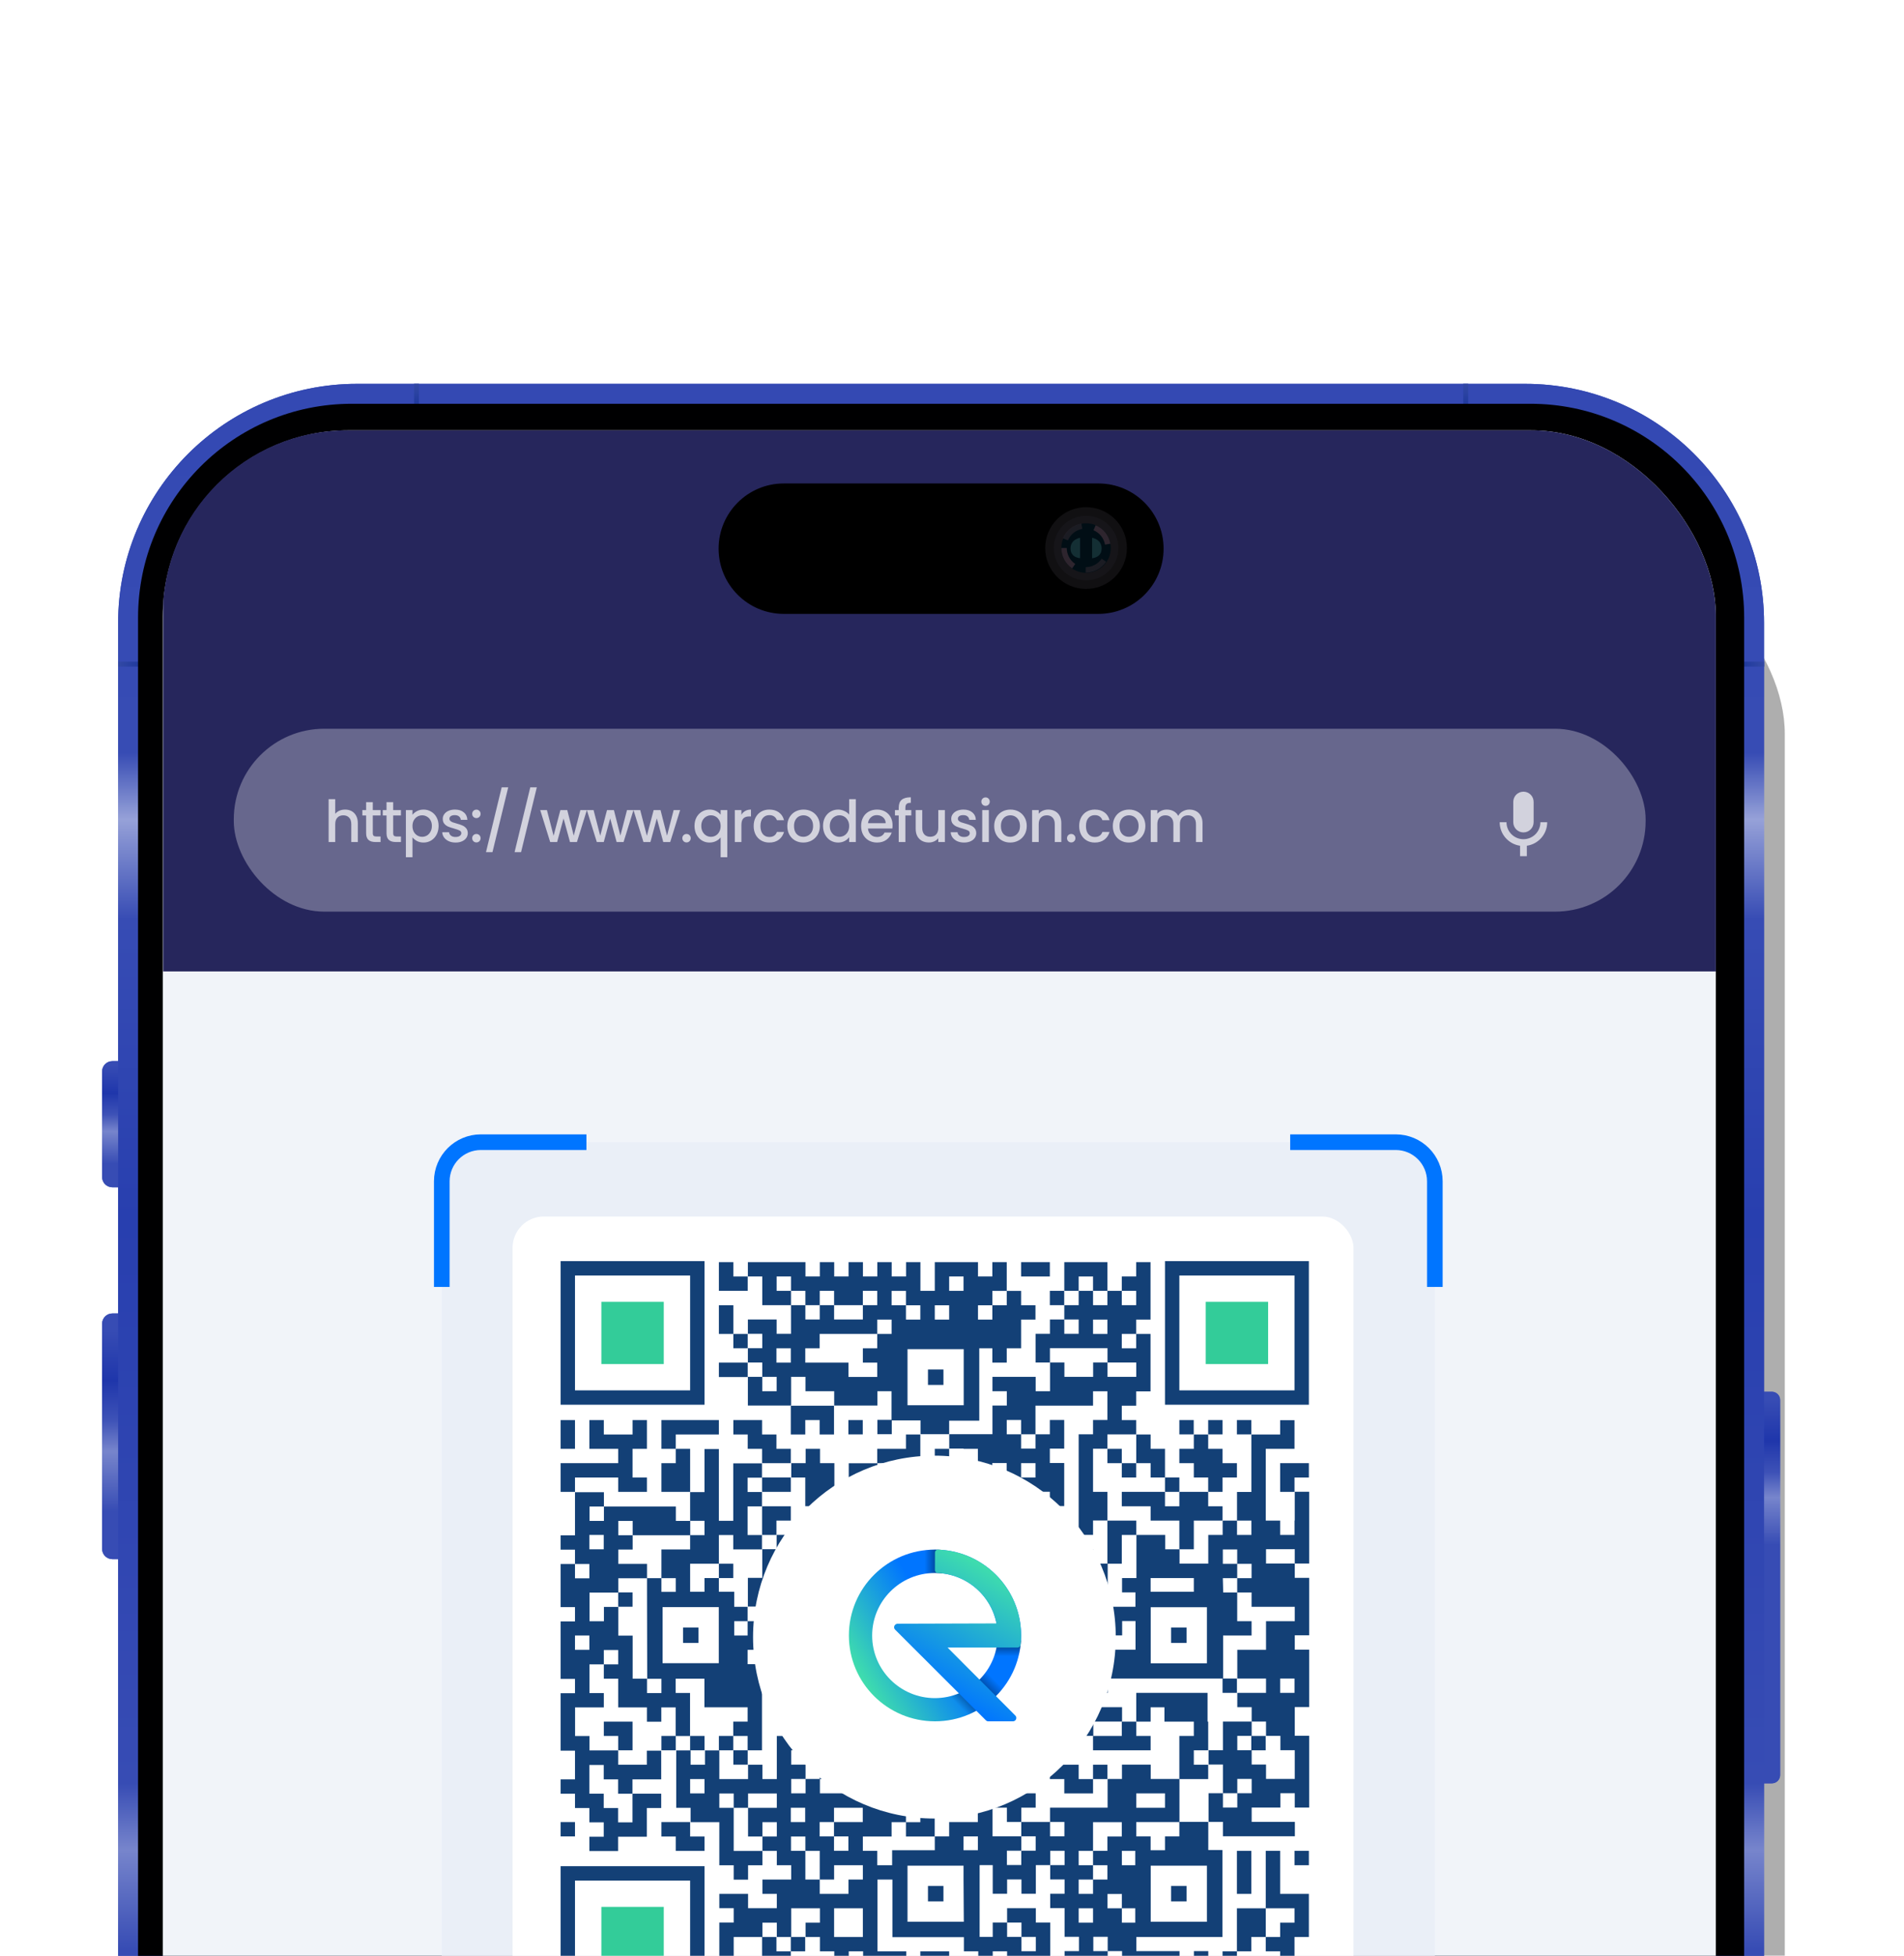 <svg width="487" height="500" viewBox="0 0 487 500" fill="none" xmlns="http://www.w3.org/2000/svg">
<g clip-path="url(#clip0_6466_6650)">
<g filter="url(#filter0_f_6466_6650)">
<rect x="81.756" y="141.873" width="374.751" height="441.475" rx="45.701" fill="#353535" fill-opacity="0.4"/>
</g>
<g clip-path="url(#clip1_6466_6650)">
<path d="M28.741 271.278H31.347V303.533H28.741C27.292 303.533 26.116 302.357 26.116 300.908V273.908C26.116 272.459 27.292 271.283 28.741 271.283V271.278Z" fill="url(#paint0_linear_6466_6650)"/>
<path d="M28.741 335.784H31.347V398.595H28.741C27.292 398.595 26.116 397.419 26.116 395.97V338.414C26.116 336.965 27.292 335.789 28.741 335.789V335.784Z" fill="url(#paint1_linear_6466_6650)"/>
<path d="M449.511 355.804H453.21C454.367 355.804 455.312 356.744 455.312 357.906V453.805C455.312 454.963 454.372 455.907 453.21 455.907H449.511V355.808V355.804Z" fill="url(#paint2_linear_6466_6650)"/>
<path d="M390.093 98.128H91.325C57.574 98.128 30.213 125.489 30.213 159.24V897.677C30.213 931.428 57.574 958.789 91.325 958.789H390.093C423.845 958.789 451.205 931.428 451.205 897.677V159.24C451.205 125.489 423.845 98.128 390.093 98.128Z" fill="url(#paint3_linear_6466_6650)"/>
<path d="M37.005 169.162H30.213V170.417H37.005V169.162Z" fill="url(#paint4_linear_6466_6650)"/>
<path d="M451.21 169.162H444.418V170.417H451.21V169.162Z" fill="url(#paint5_linear_6466_6650)"/>
<path d="M374.269 98.128V104.92H375.524V98.128H374.269Z" fill="url(#paint6_linear_6466_6650)"/>
<path d="M105.899 98.128V104.92H107.154V98.128H105.899Z" fill="url(#paint7_linear_6466_6650)"/>
<path d="M446.118 899.039L446.118 157.884C446.118 127.697 421.646 103.226 391.46 103.226L89.969 103.226C59.782 103.226 35.311 127.697 35.311 157.884L35.311 899.039C35.311 929.226 59.782 953.697 89.969 953.697H391.46C421.646 953.697 446.118 929.226 446.118 899.039Z" fill="#000001"/>
<path d="M391.792 110.013H89.63C63.379 110.013 42.097 131.294 42.097 157.546V899.377C42.097 925.628 63.379 946.91 89.63 946.91H391.792C418.044 946.91 439.326 925.628 439.326 899.377V157.546C439.326 131.294 418.044 110.013 391.792 110.013Z" fill="white"/>
<path d="M280.948 123.597H200.475C191.267 123.597 183.803 131.061 183.803 140.268C183.803 149.476 191.267 156.94 200.475 156.94H280.948C290.156 156.94 297.62 149.476 297.62 140.268C297.62 131.061 290.156 123.597 280.948 123.597Z" fill="black"/>
<path d="M277.791 150.56C283.562 150.56 288.24 145.881 288.24 140.11C288.24 134.339 283.562 129.661 277.791 129.661C272.02 129.661 267.342 134.339 267.342 140.11C267.342 145.881 272.02 150.56 277.791 150.56Z" fill="#111012"/>
<path d="M277.791 148.365C282.35 148.365 286.046 144.669 286.046 140.11C286.046 135.551 282.35 131.855 277.791 131.855C273.232 131.855 269.536 135.551 269.536 140.11C269.536 144.669 273.232 148.365 277.791 148.365Z" fill="#161519"/>
<path d="M277.791 146.443C281.286 146.443 284.12 143.608 284.12 140.11C284.12 136.612 281.286 133.776 277.791 133.776C274.296 133.776 271.462 136.612 271.462 140.11C271.462 143.608 274.296 146.443 277.791 146.443Z" fill="#010E15"/>
<path d="M274.235 145.327C272.499 144.147 271.462 142.193 271.462 140.096H272.851C272.851 141.73 273.661 143.253 275.013 144.174L274.231 145.327H274.235Z" fill="#2E252E"/>
<path d="M282.638 139.24C282.347 137.592 281.249 136.213 279.699 135.56L280.24 134.277C282.226 135.115 283.634 136.879 284.009 138.995L282.638 139.236V139.24Z" fill="#2E252E"/>
<path opacity="0.38" d="M276.259 137.489C276.259 137.489 273.819 137.832 273.819 140.221C273.819 142.61 276.259 142.707 276.259 142.707V137.489Z" fill="#346568"/>
<path opacity="0.38" d="M279.328 137.489C279.328 137.489 281.768 137.832 281.768 140.221C281.768 142.61 279.328 142.707 279.328 142.707V137.489Z" fill="#346568"/>
<path opacity="0.6" d="M282.925 143.611C281.745 145.347 279.791 146.384 277.694 146.384V144.995C279.328 144.995 280.851 144.185 281.773 142.833L282.925 143.615V143.611Z" fill="#2E252E"/>
<path opacity="0.6" d="M276.833 135.207C275.184 135.499 273.805 136.596 273.152 138.147L271.87 137.605C272.708 135.619 274.472 134.212 276.587 133.837L276.828 135.207H276.833Z" fill="#2E252E"/>
<path d="M28.741 271.278H31.347V303.533H28.741C27.292 303.533 26.116 302.357 26.116 300.908V273.908C26.116 272.459 27.292 271.283 28.741 271.283V271.278Z" fill="url(#paint8_linear_6466_6650)"/>
<path d="M28.741 335.784H31.347V398.595H28.741C27.292 398.595 26.116 397.419 26.116 395.97V338.414C26.116 336.965 27.292 335.789 28.741 335.789V335.784Z" fill="url(#paint9_linear_6466_6650)"/>
<path d="M449.511 355.804H453.21C454.367 355.804 455.312 356.744 455.312 357.906V453.805C455.312 454.963 454.372 455.907 453.21 455.907H449.511V355.808V355.804Z" fill="url(#paint10_linear_6466_6650)"/>
<path d="M390.093 98.128H91.325C57.574 98.128 30.213 125.489 30.213 159.24V897.677C30.213 931.428 57.574 958.789 91.325 958.789H390.093C423.845 958.789 451.205 931.428 451.205 897.677V159.24C451.205 125.489 423.845 98.128 390.093 98.128Z" fill="url(#paint11_linear_6466_6650)"/>
<path d="M37.005 169.162H30.213V170.417H37.005V169.162Z" fill="url(#paint12_linear_6466_6650)"/>
<path d="M451.21 169.162H444.418V170.417H451.21V169.162Z" fill="url(#paint13_linear_6466_6650)"/>
<path d="M374.269 98.128V104.92H375.524V98.128H374.269Z" fill="url(#paint14_linear_6466_6650)"/>
<path d="M105.899 98.128V104.92H107.154V98.128H105.899Z" fill="url(#paint15_linear_6466_6650)"/>
<path d="M446.118 899.039L446.118 157.884C446.118 127.697 421.646 103.226 391.46 103.226L89.969 103.226C59.782 103.226 35.311 127.697 35.311 157.884L35.311 899.039C35.311 929.226 59.782 953.697 89.969 953.697H391.46C421.646 953.697 446.118 929.226 446.118 899.039Z" fill="#000001"/>
<g clip-path="url(#clip2_6466_6650)">
<path d="M391.329 110.013H89.167C62.916 110.013 41.634 131.294 41.634 157.546V899.377C41.634 925.628 62.916 946.91 89.167 946.91H391.329C417.581 946.91 438.863 925.628 438.863 899.377V157.546C438.863 131.294 417.581 110.013 391.329 110.013Z" fill="#F1F4F9"/>
<rect x="41.741" y="109.447" width="397.228" height="138.891" fill="#26265C"/>
<rect x="59.797" y="186.301" width="361.117" height="46.76" rx="23.148" fill="white" fill-opacity="0.3"/>
<g opacity="0.7">
<path d="M389.663 202.39C390.354 202.39 391.016 202.664 391.504 203.152C391.993 203.641 392.267 204.303 392.267 204.994V210.202C392.267 210.893 391.993 211.555 391.504 212.044C391.016 212.532 390.354 212.806 389.663 212.806C388.972 212.806 388.31 212.532 387.821 212.044C387.333 211.555 387.059 210.893 387.059 210.202V204.994C387.059 204.303 387.333 203.641 387.821 203.152C388.31 202.664 388.972 202.39 389.663 202.39ZM395.739 210.202C395.739 213.267 393.474 215.793 390.531 216.218V218.883H388.795V216.218C385.852 215.793 383.586 213.267 383.586 210.202H385.323C385.323 211.353 385.78 212.457 386.594 213.271C387.408 214.085 388.512 214.543 389.663 214.543C390.814 214.543 391.918 214.085 392.732 213.271C393.546 212.457 394.003 211.353 394.003 210.202H395.739Z" fill="white"/>
</g>
<path opacity="0.7" d="M88.279 206.968C88.901 206.968 89.454 207.102 89.938 207.368C90.432 207.635 90.817 208.03 91.094 208.553C91.38 209.077 91.523 209.709 91.523 210.45V215.265H89.849V210.702C89.849 209.971 89.666 209.413 89.301 209.028C88.936 208.632 88.437 208.435 87.805 208.435C87.172 208.435 86.669 208.632 86.293 209.028C85.928 209.413 85.745 209.971 85.745 210.702V215.265H84.056V204.302H85.745V208.05C86.032 207.704 86.392 207.437 86.827 207.25C87.271 207.062 87.755 206.968 88.279 206.968ZM95.352 208.479V212.998C95.352 213.304 95.421 213.526 95.559 213.665C95.707 213.793 95.954 213.857 96.3 213.857H97.337V215.265H96.004C95.243 215.265 94.66 215.087 94.255 214.731C93.85 214.376 93.648 213.798 93.648 212.998V208.479H92.685V207.102H93.648V205.072H95.352V207.102H97.337V208.479H95.352ZM100.568 208.479V212.998C100.568 213.304 100.637 213.526 100.775 213.665C100.923 213.793 101.17 213.857 101.516 213.857H102.553V215.265H101.219C100.459 215.265 99.876 215.087 99.471 214.731C99.066 214.376 98.864 213.798 98.864 212.998V208.479H97.901V207.102H98.864V205.072H100.568V207.102H102.553V208.479H100.568ZM105.502 208.302C105.788 207.926 106.179 207.61 106.672 207.353C107.166 207.097 107.724 206.968 108.347 206.968C109.058 206.968 109.705 207.146 110.287 207.502C110.88 207.847 111.344 208.336 111.68 208.968C112.016 209.6 112.184 210.326 112.184 211.146C112.184 211.966 112.016 212.702 111.68 213.354C111.344 213.995 110.88 214.499 110.287 214.865C109.705 215.22 109.058 215.398 108.347 215.398C107.724 215.398 107.171 215.275 106.687 215.028C106.203 214.771 105.808 214.455 105.502 214.079V219.146H103.813V207.102H105.502V208.302ZM110.465 211.146C110.465 210.583 110.347 210.099 110.109 209.694C109.882 209.279 109.576 208.968 109.191 208.761C108.816 208.544 108.411 208.435 107.976 208.435C107.551 208.435 107.146 208.544 106.761 208.761C106.386 208.978 106.08 209.294 105.843 209.709C105.616 210.124 105.502 210.613 105.502 211.176C105.502 211.739 105.616 212.233 105.843 212.657C106.08 213.072 106.386 213.388 106.761 213.605C107.146 213.823 107.551 213.931 107.976 213.931C108.411 213.931 108.816 213.823 109.191 213.605C109.576 213.378 109.882 213.052 110.109 212.628C110.347 212.203 110.465 211.709 110.465 211.146ZM116.52 215.398C115.878 215.398 115.301 215.284 114.787 215.057C114.283 214.82 113.883 214.504 113.587 214.109C113.291 213.704 113.133 213.255 113.113 212.761H114.861C114.891 213.107 115.054 213.398 115.35 213.635C115.656 213.862 116.037 213.976 116.491 213.976C116.965 213.976 117.33 213.887 117.587 213.709C117.854 213.521 117.987 213.284 117.987 212.998C117.987 212.692 117.839 212.465 117.543 212.316C117.256 212.168 116.797 212.005 116.165 211.828C115.553 211.66 115.054 211.497 114.669 211.339C114.283 211.181 113.948 210.939 113.661 210.613C113.385 210.287 113.246 209.857 113.246 209.324C113.246 208.889 113.375 208.494 113.632 208.139C113.888 207.773 114.254 207.487 114.728 207.279C115.212 207.072 115.765 206.968 116.387 206.968C117.316 206.968 118.061 207.205 118.624 207.679C119.197 208.144 119.503 208.781 119.543 209.59H117.854C117.824 209.225 117.676 208.934 117.409 208.716C117.143 208.499 116.782 208.39 116.328 208.39C115.883 208.39 115.543 208.474 115.306 208.642C115.069 208.81 114.95 209.032 114.95 209.309C114.95 209.526 115.029 209.709 115.187 209.857C115.345 210.005 115.538 210.124 115.765 210.213C115.992 210.292 116.328 210.395 116.772 210.524C117.365 210.682 117.849 210.845 118.224 211.013C118.609 211.171 118.94 211.408 119.217 211.724C119.493 212.04 119.637 212.46 119.646 212.983C119.646 213.447 119.518 213.862 119.261 214.228C119.004 214.593 118.639 214.879 118.165 215.087C117.701 215.294 117.153 215.398 116.52 215.398ZM121.857 215.368C121.55 215.368 121.294 215.265 121.086 215.057C120.879 214.85 120.775 214.593 120.775 214.287C120.775 213.981 120.879 213.724 121.086 213.516C121.294 213.309 121.55 213.205 121.857 213.205C122.153 213.205 122.405 213.309 122.612 213.516C122.82 213.724 122.923 213.981 122.923 214.287C122.923 214.593 122.82 214.85 122.612 215.057C122.405 215.265 122.153 215.368 121.857 215.368ZM121.857 209.146C121.55 209.146 121.294 209.042 121.086 208.835C120.879 208.628 120.775 208.371 120.775 208.065C120.775 207.758 120.879 207.502 121.086 207.294C121.294 207.087 121.55 206.983 121.857 206.983C122.153 206.983 122.405 207.087 122.612 207.294C122.82 207.502 122.923 207.758 122.923 208.065C122.923 208.371 122.82 208.628 122.612 208.835C122.405 209.042 122.153 209.146 121.857 209.146ZM129.992 201.279L125.962 217.857H124.303L128.318 201.279H129.992ZM137.306 201.279L133.276 217.857H131.617L135.631 201.279H137.306ZM150.101 207.102L147.567 215.265H145.79L144.145 209.235L142.501 215.265H140.723L138.175 207.102H139.893L141.597 213.665L143.33 207.102H145.093L146.753 213.635L148.442 207.102H150.101ZM162.03 207.102L159.496 215.265H157.719L156.074 209.235L154.43 215.265H152.652L150.104 207.102H151.822L153.526 213.665L155.259 207.102H157.022L158.682 213.635L160.371 207.102H162.03ZM173.959 207.102L171.425 215.265H169.648L168.003 209.235L166.359 215.265H164.581L162.033 207.102H163.751L165.455 213.665L167.188 207.102H168.951L170.611 213.635L172.3 207.102H173.959ZM175.606 215.368C175.3 215.368 175.043 215.265 174.836 215.057C174.628 214.85 174.525 214.593 174.525 214.287C174.525 213.981 174.628 213.724 174.836 213.516C175.043 213.309 175.3 213.205 175.606 213.205C175.903 213.205 176.154 213.309 176.362 213.516C176.569 213.724 176.673 213.981 176.673 214.287C176.673 214.593 176.569 214.85 176.362 215.057C176.154 215.265 175.903 215.368 175.606 215.368ZM177.639 211.146C177.639 210.326 177.807 209.6 178.143 208.968C178.488 208.336 178.953 207.847 179.535 207.502C180.128 207.146 180.785 206.968 181.506 206.968C182.138 206.968 182.696 207.097 183.18 207.353C183.674 207.61 184.054 207.921 184.321 208.287V207.102H186.024V219.146H184.321V214.079C184.054 214.445 183.669 214.756 183.165 215.013C182.661 215.27 182.088 215.398 181.446 215.398C180.745 215.398 180.103 215.22 179.521 214.865C178.948 214.499 178.488 213.995 178.143 213.354C177.807 212.702 177.639 211.966 177.639 211.146ZM184.321 211.176C184.321 210.613 184.202 210.124 183.965 209.709C183.738 209.294 183.437 208.978 183.061 208.761C182.686 208.544 182.281 208.435 181.846 208.435C181.412 208.435 181.007 208.544 180.632 208.761C180.256 208.968 179.95 209.279 179.713 209.694C179.486 210.099 179.372 210.583 179.372 211.146C179.372 211.709 179.486 212.203 179.713 212.628C179.95 213.052 180.256 213.378 180.632 213.605C181.017 213.823 181.422 213.931 181.846 213.931C182.281 213.931 182.686 213.823 183.061 213.605C183.437 213.388 183.738 213.072 183.965 212.657C184.202 212.233 184.321 211.739 184.321 211.176ZM189.635 208.287C189.882 207.872 190.208 207.551 190.613 207.324C191.028 207.087 191.517 206.968 192.08 206.968V208.716H191.65C190.988 208.716 190.485 208.884 190.139 209.22C189.803 209.556 189.635 210.139 189.635 210.968V215.265H187.946V207.102H189.635V208.287ZM192.773 211.176C192.773 210.336 192.941 209.6 193.277 208.968C193.622 208.326 194.096 207.832 194.699 207.487C195.301 207.141 195.993 206.968 196.773 206.968C197.761 206.968 198.575 207.205 199.217 207.679C199.869 208.144 200.309 208.81 200.536 209.679H198.714C198.566 209.274 198.329 208.958 198.003 208.731C197.677 208.504 197.267 208.39 196.773 208.39C196.082 208.39 195.529 208.637 195.114 209.131C194.709 209.615 194.506 210.297 194.506 211.176C194.506 212.055 194.709 212.741 195.114 213.235C195.529 213.729 196.082 213.976 196.773 213.976C197.751 213.976 198.398 213.546 198.714 212.687H200.536C200.299 213.516 199.855 214.178 199.203 214.672C198.551 215.156 197.741 215.398 196.773 215.398C195.993 215.398 195.301 215.225 194.699 214.879C194.096 214.524 193.622 214.03 193.277 213.398C192.941 212.756 192.773 212.015 192.773 211.176ZM205.464 215.398C204.693 215.398 203.997 215.225 203.375 214.879C202.752 214.524 202.264 214.03 201.908 213.398C201.552 212.756 201.375 212.015 201.375 211.176C201.375 210.346 201.557 209.61 201.923 208.968C202.288 208.326 202.787 207.832 203.419 207.487C204.051 207.141 204.757 206.968 205.538 206.968C206.318 206.968 207.024 207.141 207.656 207.487C208.288 207.832 208.787 208.326 209.153 208.968C209.518 209.61 209.701 210.346 209.701 211.176C209.701 212.005 209.513 212.741 209.138 213.383C208.762 214.025 208.249 214.524 207.597 214.879C206.955 215.225 206.244 215.398 205.464 215.398ZM205.464 213.931C205.898 213.931 206.303 213.828 206.678 213.62C207.064 213.413 207.375 213.102 207.612 212.687C207.849 212.272 207.967 211.768 207.967 211.176C207.967 210.583 207.854 210.084 207.627 209.679C207.399 209.265 207.098 208.953 206.723 208.746C206.348 208.539 205.943 208.435 205.508 208.435C205.073 208.435 204.669 208.539 204.293 208.746C203.928 208.953 203.636 209.265 203.419 209.679C203.202 210.084 203.093 210.583 203.093 211.176C203.093 212.055 203.315 212.736 203.76 213.22C204.214 213.694 204.782 213.931 205.464 213.931ZM210.511 211.146C210.511 210.326 210.679 209.6 211.015 208.968C211.36 208.336 211.825 207.847 212.407 207.502C213 207.146 213.657 206.968 214.378 206.968C214.911 206.968 215.435 207.087 215.948 207.324C216.472 207.551 216.886 207.857 217.193 208.242V204.302H218.896V215.265H217.193V214.035C216.916 214.43 216.531 214.756 216.037 215.013C215.553 215.27 214.995 215.398 214.363 215.398C213.652 215.398 213 215.22 212.407 214.865C211.825 214.499 211.36 213.995 211.015 213.354C210.679 212.702 210.511 211.966 210.511 211.146ZM217.193 211.176C217.193 210.613 217.074 210.124 216.837 209.709C216.61 209.294 216.309 208.978 215.933 208.761C215.558 208.544 215.153 208.435 214.718 208.435C214.284 208.435 213.879 208.544 213.504 208.761C213.128 208.968 212.822 209.279 212.585 209.694C212.358 210.099 212.244 210.583 212.244 211.146C212.244 211.709 212.358 212.203 212.585 212.628C212.822 213.052 213.128 213.378 213.504 213.605C213.889 213.823 214.294 213.931 214.718 213.931C215.153 213.931 215.558 213.823 215.933 213.605C216.309 213.388 216.61 213.072 216.837 212.657C217.074 212.233 217.193 211.739 217.193 211.176ZM228.3 210.983C228.3 211.289 228.28 211.566 228.241 211.813H222.004C222.053 212.465 222.295 212.988 222.729 213.383C223.164 213.778 223.697 213.976 224.33 213.976C225.238 213.976 225.88 213.595 226.255 212.835H228.078C227.831 213.586 227.381 214.203 226.73 214.687C226.088 215.161 225.288 215.398 224.33 215.398C223.549 215.398 222.848 215.225 222.226 214.879C221.613 214.524 221.129 214.03 220.774 213.398C220.428 212.756 220.255 212.015 220.255 211.176C220.255 210.336 220.423 209.6 220.759 208.968C221.105 208.326 221.584 207.832 222.196 207.487C222.818 207.141 223.53 206.968 224.33 206.968C225.1 206.968 225.786 207.136 226.389 207.472C226.991 207.808 227.46 208.282 227.796 208.894C228.132 209.497 228.3 210.193 228.3 210.983ZM226.537 210.45C226.527 209.828 226.305 209.329 225.87 208.953C225.436 208.578 224.897 208.39 224.255 208.39C223.673 208.39 223.174 208.578 222.759 208.953C222.344 209.319 222.097 209.818 222.018 210.45H226.537ZM233.088 208.479H231.577V215.265H229.873V208.479H228.91V207.102H229.873V206.524C229.873 205.585 230.12 204.904 230.614 204.479C231.118 204.045 231.903 203.827 232.969 203.827V205.235C232.456 205.235 232.095 205.334 231.888 205.531C231.681 205.719 231.577 206.05 231.577 206.524V207.102H233.088V208.479ZM241.681 207.102V215.265H239.992V214.302C239.726 214.637 239.375 214.904 238.94 215.102C238.516 215.289 238.061 215.383 237.577 215.383C236.935 215.383 236.358 215.25 235.844 214.983C235.34 214.716 234.94 214.321 234.644 213.798C234.358 213.274 234.214 212.642 234.214 211.902V207.102H235.888V211.65C235.888 212.381 236.071 212.944 236.437 213.339C236.802 213.724 237.301 213.916 237.933 213.916C238.565 213.916 239.064 213.724 239.429 213.339C239.805 212.944 239.992 212.381 239.992 211.65V207.102H241.681ZM246.576 215.398C245.934 215.398 245.357 215.284 244.843 215.057C244.339 214.82 243.939 214.504 243.643 214.109C243.347 213.704 243.189 213.255 243.169 212.761H244.917C244.947 213.107 245.11 213.398 245.406 213.635C245.712 213.862 246.092 213.976 246.547 213.976C247.021 213.976 247.386 213.887 247.643 213.709C247.91 213.521 248.043 213.284 248.043 212.998C248.043 212.692 247.895 212.465 247.599 212.316C247.312 212.168 246.853 212.005 246.221 211.828C245.608 211.66 245.11 211.497 244.724 211.339C244.339 211.181 244.003 210.939 243.717 210.613C243.44 210.287 243.302 209.857 243.302 209.324C243.302 208.889 243.431 208.494 243.687 208.139C243.944 207.773 244.31 207.487 244.784 207.279C245.268 207.072 245.821 206.968 246.443 206.968C247.371 206.968 248.117 207.205 248.68 207.679C249.253 208.144 249.559 208.781 249.599 209.59H247.91C247.88 209.225 247.732 208.934 247.465 208.716C247.199 208.499 246.838 208.39 246.384 208.39C245.939 208.39 245.598 208.474 245.361 208.642C245.124 208.81 245.006 209.032 245.006 209.309C245.006 209.526 245.085 209.709 245.243 209.857C245.401 210.005 245.594 210.124 245.821 210.213C246.048 210.292 246.384 210.395 246.828 210.524C247.421 210.682 247.905 210.845 248.28 211.013C248.665 211.171 248.996 211.408 249.273 211.724C249.549 212.04 249.692 212.46 249.702 212.983C249.702 213.447 249.574 213.862 249.317 214.228C249.06 214.593 248.695 214.879 248.221 215.087C247.757 215.294 247.208 215.398 246.576 215.398ZM252.09 206.02C251.784 206.02 251.527 205.916 251.32 205.709C251.112 205.502 251.009 205.245 251.009 204.939C251.009 204.632 251.112 204.376 251.32 204.168C251.527 203.961 251.784 203.857 252.09 203.857C252.386 203.857 252.638 203.961 252.846 204.168C253.053 204.376 253.157 204.632 253.157 204.939C253.157 205.245 253.053 205.502 252.846 205.709C252.638 205.916 252.386 206.02 252.09 206.02ZM252.92 207.102V215.265H251.231V207.102H252.92ZM258.382 215.398C257.611 215.398 256.915 215.225 256.293 214.879C255.671 214.524 255.182 214.03 254.826 213.398C254.47 212.756 254.293 212.015 254.293 211.176C254.293 210.346 254.475 209.61 254.841 208.968C255.206 208.326 255.705 207.832 256.337 207.487C256.969 207.141 257.675 206.968 258.456 206.968C259.236 206.968 259.942 207.141 260.574 207.487C261.206 207.832 261.705 208.326 262.071 208.968C262.436 209.61 262.619 210.346 262.619 211.176C262.619 212.005 262.431 212.741 262.056 213.383C261.68 214.025 261.167 214.524 260.515 214.879C259.873 215.225 259.162 215.398 258.382 215.398ZM258.382 213.931C258.816 213.931 259.221 213.828 259.596 213.62C259.982 213.413 260.293 213.102 260.53 212.687C260.767 212.272 260.885 211.768 260.885 211.176C260.885 210.583 260.772 210.084 260.545 209.679C260.317 209.265 260.016 208.953 259.641 208.746C259.266 208.539 258.861 208.435 258.426 208.435C257.992 208.435 257.587 208.539 257.211 208.746C256.846 208.953 256.554 209.265 256.337 209.679C256.12 210.084 256.011 210.583 256.011 211.176C256.011 212.055 256.233 212.736 256.678 213.22C257.132 213.694 257.7 213.931 258.382 213.931ZM268.111 206.968C268.753 206.968 269.325 207.102 269.829 207.368C270.343 207.635 270.743 208.03 271.029 208.553C271.316 209.077 271.459 209.709 271.459 210.45V215.265H269.785V210.702C269.785 209.971 269.602 209.413 269.237 209.028C268.871 208.632 268.372 208.435 267.74 208.435C267.108 208.435 266.604 208.632 266.229 209.028C265.864 209.413 265.681 209.971 265.681 210.702V215.265H263.992V207.102H265.681V208.035C265.958 207.699 266.308 207.437 266.733 207.25C267.167 207.062 267.627 206.968 268.111 206.968ZM273.998 215.368C273.692 215.368 273.435 215.265 273.228 215.057C273.021 214.85 272.917 214.593 272.917 214.287C272.917 213.981 273.021 213.724 273.228 213.516C273.435 213.309 273.692 213.205 273.998 213.205C274.295 213.205 274.546 213.309 274.754 213.516C274.961 213.724 275.065 213.981 275.065 214.287C275.065 214.593 274.961 214.85 274.754 215.057C274.546 215.265 274.295 215.368 273.998 215.368ZM276.031 211.176C276.031 210.336 276.199 209.6 276.535 208.968C276.881 208.326 277.355 207.832 277.957 207.487C278.56 207.141 279.251 206.968 280.031 206.968C281.019 206.968 281.834 207.205 282.476 207.679C283.128 208.144 283.567 208.81 283.794 209.679H281.972C281.824 209.274 281.587 208.958 281.261 208.731C280.935 208.504 280.525 208.39 280.031 208.39C279.34 208.39 278.787 208.637 278.372 209.131C277.967 209.615 277.764 210.297 277.764 211.176C277.764 212.055 277.967 212.741 278.372 213.235C278.787 213.729 279.34 213.976 280.031 213.976C281.009 213.976 281.656 213.546 281.972 212.687H283.794C283.557 213.516 283.113 214.178 282.461 214.672C281.809 215.156 280.999 215.398 280.031 215.398C279.251 215.398 278.56 215.225 277.957 214.879C277.355 214.524 276.881 214.03 276.535 213.398C276.199 212.756 276.031 212.015 276.031 211.176ZM288.722 215.398C287.951 215.398 287.255 215.225 286.633 214.879C286.011 214.524 285.522 214.03 285.166 213.398C284.811 212.756 284.633 212.015 284.633 211.176C284.633 210.346 284.816 209.61 285.181 208.968C285.546 208.326 286.045 207.832 286.677 207.487C287.309 207.141 288.016 206.968 288.796 206.968C289.576 206.968 290.282 207.141 290.914 207.487C291.547 207.832 292.045 208.326 292.411 208.968C292.776 209.61 292.959 210.346 292.959 211.176C292.959 212.005 292.771 212.741 292.396 213.383C292.021 214.025 291.507 214.524 290.855 214.879C290.213 215.225 289.502 215.398 288.722 215.398ZM288.722 213.931C289.156 213.931 289.561 213.828 289.937 213.62C290.322 213.413 290.633 213.102 290.87 212.687C291.107 212.272 291.226 211.768 291.226 211.176C291.226 210.583 291.112 210.084 290.885 209.679C290.658 209.265 290.356 208.953 289.981 208.746C289.606 208.539 289.201 208.435 288.766 208.435C288.332 208.435 287.927 208.539 287.551 208.746C287.186 208.953 286.895 209.265 286.677 209.679C286.46 210.084 286.351 210.583 286.351 211.176C286.351 212.055 286.574 212.736 287.018 213.22C287.472 213.694 288.04 213.931 288.722 213.931ZM304.214 206.968C304.856 206.968 305.429 207.102 305.932 207.368C306.446 207.635 306.846 208.03 307.132 208.553C307.429 209.077 307.577 209.709 307.577 210.45V215.265H305.903V210.702C305.903 209.971 305.72 209.413 305.355 209.028C304.989 208.632 304.49 208.435 303.858 208.435C303.226 208.435 302.722 208.632 302.347 209.028C301.982 209.413 301.799 209.971 301.799 210.702V215.265H300.125V210.702C300.125 209.971 299.942 209.413 299.577 209.028C299.211 208.632 298.713 208.435 298.08 208.435C297.448 208.435 296.945 208.632 296.569 209.028C296.204 209.413 296.021 209.971 296.021 210.702V215.265H294.332V207.102H296.021V208.035C296.298 207.699 296.648 207.437 297.073 207.25C297.498 207.062 297.952 206.968 298.436 206.968C299.088 206.968 299.671 207.106 300.184 207.383C300.698 207.66 301.093 208.06 301.369 208.583C301.616 208.089 302.001 207.699 302.525 207.413C303.048 207.116 303.611 206.968 304.214 206.968Z" fill="white"/>
<rect x="113" y="292" width="254" height="254" rx="13" fill="#EAEFF7"/>
<path d="M150 292H123C117.477 292 113 296.477 113 302V329" stroke="#0075FF" stroke-width="4"/>
<path d="M330 292H357C362.523 292 367 296.477 367 302V329" stroke="#0075FF" stroke-width="4"/>
</g>
<path d="M280.948 123.597H200.475C191.267 123.597 183.803 131.061 183.803 140.268C183.803 149.476 191.267 156.94 200.475 156.94H280.948C290.156 156.94 297.62 149.476 297.62 140.268C297.62 131.061 290.156 123.597 280.948 123.597Z" fill="black"/>
<path d="M277.791 150.56C283.562 150.56 288.24 145.881 288.24 140.11C288.24 134.339 283.562 129.661 277.791 129.661C272.02 129.661 267.342 134.339 267.342 140.11C267.342 145.881 272.02 150.56 277.791 150.56Z" fill="#111012"/>
<path d="M277.791 148.365C282.35 148.365 286.046 144.669 286.046 140.11C286.046 135.551 282.35 131.855 277.791 131.855C273.232 131.855 269.536 135.551 269.536 140.11C269.536 144.669 273.232 148.365 277.791 148.365Z" fill="#161519"/>
<path d="M277.791 146.443C281.286 146.443 284.12 143.608 284.12 140.11C284.12 136.612 281.286 133.776 277.791 133.776C274.296 133.776 271.462 136.612 271.462 140.11C271.462 143.608 274.296 146.443 277.791 146.443Z" fill="#010E15"/>
<path d="M274.235 145.327C272.499 144.147 271.462 142.193 271.462 140.096H272.851C272.851 141.73 273.661 143.253 275.013 144.174L274.231 145.327H274.235Z" fill="#2E252E"/>
<path d="M282.638 139.24C282.347 137.592 281.249 136.213 279.699 135.56L280.24 134.277C282.226 135.115 283.634 136.879 284.009 138.995L282.638 139.236V139.24Z" fill="#2E252E"/>
<path opacity="0.38" d="M276.259 137.489C276.259 137.489 273.819 137.832 273.819 140.221C273.819 142.61 276.259 142.707 276.259 142.707V137.489Z" fill="#346568"/>
<path opacity="0.38" d="M279.328 137.489C279.328 137.489 281.768 137.832 281.768 140.221C281.768 142.61 279.328 142.707 279.328 142.707V137.489Z" fill="#346568"/>
<path opacity="0.6" d="M282.925 143.611C281.745 145.347 279.791 146.384 277.694 146.384V144.995C279.328 144.995 280.851 144.185 281.773 142.833L282.925 143.615V143.611Z" fill="#2E252E"/>
<path opacity="0.6" d="M276.833 135.207C275.184 135.499 273.805 136.596 273.152 138.147L271.87 137.605C272.708 135.619 274.472 134.212 276.587 133.837L276.828 135.207H276.833Z" fill="#2E252E"/>
</g>
<rect x="131.103" y="311" width="215.089" height="214.212" rx="8" fill="white"/>
<g clip-path="url(#clip3_6466_6650)">
<path d="M187.571 322.668H183.872V326.334V330H187.571H191.246V326.334H187.571V322.668Z" fill="#134076"/>
<path d="M268.527 326.334V322.668H264.851H261.175V326.334H264.851H268.527Z" fill="#134076"/>
<path d="M275.901 326.334H279.577V330H283.252V326.334V322.668H279.577H275.901H272.225V326.334V330H275.901V326.334Z" fill="#134076"/>
<path d="M272.202 330H268.527V333.666H272.202V330Z" fill="#134076"/>
<path d="M187.571 333.688H183.872V337.354V341.02H187.571V337.354V333.688Z" fill="#134076"/>
<path d="M191.246 341.02H187.571V344.685H191.246V341.02Z" fill="#134076"/>
<path d="M187.571 348.352H183.872V352.041H187.571H191.246V348.352H187.571Z" fill="#134076"/>
<path d="M205.972 359.372H202.273V363.038V366.727H205.972V363.038H209.648V366.727H213.323V363.038V359.372H209.648H205.972Z" fill="#134076"/>
<path d="M176.521 366.727H180.197H183.872V363.038H180.197H176.521H172.845H169.17V366.727V370.393H172.845V366.727H176.521Z" fill="#134076"/>
<path d="M220.674 363.038H216.999V366.704H220.674V363.038Z" fill="#134076"/>
<path d="M305.329 363.038H301.653V366.704H305.329V363.038Z" fill="#134076"/>
<path d="M312.703 363.038H309.028V366.704H312.703V363.038Z" fill="#134076"/>
<path d="M320.054 363.038H316.379V366.704H320.054V363.038Z" fill="#134076"/>
<path d="M147.07 366.727V363.038H143.394V366.727V370.393H147.07V366.727Z" fill="#134076"/>
<path d="M246.45 370.393H250.126V374.058H246.45V377.724H242.774V381.39H246.45V385.056H253.801V392.387H250.126V396.053H261.175V403.385H264.851V407.05H268.527V396.03H264.851V392.364H261.175V388.698H268.527V385.032H257.477V381.367H250.126V377.701H253.801V374.035H257.477V381.367H268.527V385.032H272.202V374.012H268.527V370.346H272.202V363.015H268.527V366.68H264.851V370.346H261.175V366.68H257.5V363.015H261.175V366.68H264.851V359.349H279.577V355.683H283.252V363.015H279.577V366.68H275.901V392.387H279.577V388.721H283.252V381.39H279.577V370.369H283.252V366.704H290.603V363.038H286.928V359.372H290.603V355.706H294.279V341.02H290.603V344.686H286.928V341.02H290.603V337.354H294.279V322.668H290.603V326.334H286.928V330H290.603V333.665H286.928V330H283.252V333.665H279.577V330H275.901V333.665H272.225V337.331H275.901V340.997H272.225V337.331H268.55V340.997H264.874V348.328H268.55V344.663H283.275V348.328H290.627V351.994H283.275V348.328H279.6V351.994H272.249V348.328H268.573V355.66H264.898V351.994H253.848V355.66H257.523V359.326H253.848V366.657H242.798V370.323H246.473L246.45 370.393ZM261.175 374.058H264.851V377.724H261.175V374.058ZM283.252 341.02H279.577V337.354H283.252V341.02Z" fill="#134076"/>
<path d="M242.774 366.727V363.2H250.474V344.686H253.824V348.352H257.5V344.686H261.175V337.354H264.851V333.688H261.175V330.023H257.5V333.688H253.824V337.354H250.149V333.688H253.824V330.023H257.5V322.668H253.824V326.334H250.149V322.668H239.099V330H235.423V322.668H231.748V326.334H228.072V322.668H224.396V326.334H220.721V322.668H217.045V326.334H213.37V322.668H209.694V326.334H206.019V322.668H191.293V326.334H194.969V333.665H202.32V330H198.644V326.334H202.32V330H205.995V333.665H209.671V330H213.346V333.665H220.698V330H224.373V333.665H220.698V337.331H213.346V333.665H209.671V337.331H205.995V333.665H202.32V340.997H198.644V337.331H191.293V340.997H194.969V344.663H191.293V348.328H194.969V351.994H198.644V355.66H194.969V351.994H191.293V359.326H202.343V351.994H206.019V355.66H213.37V359.326H224.42V355.66H228.026V362.991H224.42V366.657H228.095V363.131H235.446V366.657H242.798L242.774 366.727ZM202.273 348.352H198.598V344.686H202.273V348.352ZM242.774 326.334H246.45V330H242.774V326.334ZM239.099 333.688H242.774V337.354H239.099V333.688ZM228.049 341.02H224.373V344.686H220.698V348.352H224.373V352.017H217.022V348.352H205.972V344.686H209.648V341.02H224.373V337.354H228.049V341.02ZM228.049 333.688V330.023H231.724V333.688H235.4V337.354H231.724V333.688H228.049ZM232.12 359.256V344.918H246.496V359.256H232.12Z" fill="#134076"/>
<path d="M202.273 374.059V370.393H198.598V366.727H194.922V363.038H191.246H187.571V366.727H191.246V370.393H194.922V374.059H198.598H202.273Z" fill="#134076"/>
<path d="M242.774 370.394H239.099V374.059H242.774V370.394Z" fill="#134076"/>
<path d="M286.928 370.394H283.252V374.059H286.928V370.394Z" fill="#134076"/>
<path d="M290.627 374.058H294.302V377.724H297.978V374.058V370.392H294.302V366.727H290.627V370.392V374.058Z" fill="#134076"/>
<path d="M150.745 377.724H154.444H158.12V381.39H161.795H165.471V377.724H161.795V374.059V370.393H165.471V366.727V363.038H161.795V366.727H158.12H154.444V363.038H150.745V366.727V370.393H154.444H158.12V374.059H154.444H150.745H147.07H143.394V377.724V381.39H147.07V377.724H150.745Z" fill="#134076"/>
<path d="M176.521 374.059V370.394H172.845V374.059H169.17V377.725V381.391H172.845H176.521V377.725V374.059Z" fill="#134076"/>
<path d="M205.972 377.725V385.057H209.648V388.722H205.972V392.388H209.648V396.054H216.999V399.72H213.323V403.385H224.373V399.72H231.724V407.051H228.049V403.409H224.373V407.074H227.979V410.74H224.373V407.074H220.698V410.74H217.022V407.074H213.346V403.409H205.995V392.388H198.644V396.054H194.969V403.385H191.293V410.717H194.969V414.383H206.019V410.717H198.667V403.385H202.343V407.051H206.019V410.717H209.694V414.383H206.019V425.403H209.694V421.738H213.37V425.403H209.694V429.069H202.343V418.049H198.667V432.735H202.343V436.401H198.667V440.066H209.717V436.401H213.393V440.066H217.069V436.401H232.329V440.066H234.911V447.398H238.587V440.066H236.005V436.401H247.194V432.735H239.68V429.255H250.521V425.403H253.871V418.072H257.546V414.406H253.871V410.74H250.521V407.074H253.871V403.409H250.195V407.051H246.52V403.409H250.195V399.743H242.844V392.411H235.493V396.077H224.443V392.411H217.092V388.746H224.443V392.411H228.119V385.08H224.443V381.414H228.119V377.748H224.443V374.083H217.092V381.414H220.767V385.08H213.416V374.059H209.741V370.394H206.065V374.059H202.39V377.725H206.065H205.972ZM216.999 432.781H213.323V429.116H216.999V432.781ZM216.999 421.784V418.118H220.674V421.784H216.999ZM224.373 432.781H220.698V425.45H224.373V414.429H227.979V432.781H224.373ZM235.935 432.781H232.259V429.301H235.935V432.781ZM235.4 403.432V399.766H239.075V403.432H242.751V407.074H235.4V403.432ZM232.12 411.019H246.45V418.118L246.52 425.38H232.143V411.042L232.12 411.019Z" fill="#134076"/>
<path d="M228.049 377.724H231.724V374.058H235.4V370.392V366.727H231.724V370.392H228.049H224.373V374.058H228.049V377.724Z" fill="#134076"/>
<path d="M239.076 374.059H235.4V377.724H239.076V374.059Z" fill="#134076"/>
<path d="M290.603 374.059H286.928V377.724H290.603V374.059Z" fill="#134076"/>
<path d="M202.273 381.389V377.724H198.598H194.922V381.389H198.598H202.273Z" fill="#134076"/>
<path d="M301.653 377.724H297.978V381.389H301.653V377.724Z" fill="#134076"/>
<path d="M312.703 377.724H316.379V374.058H312.703V370.392H309.028V366.727H305.352V370.392H301.653V374.058H305.352V377.724H309.028V381.39H312.703V377.724Z" fill="#134076"/>
<path d="M231.724 388.744H235.4H239.099H242.774H246.45V385.078H242.774V381.389H239.099V385.078H235.4V381.389V377.724H231.724V381.389H228.049V385.078H231.724V388.744Z" fill="#134076"/>
<path d="M297.978 385.08V381.391H294.302H290.627H286.928V385.08H290.627H294.302V388.745H297.978H301.653V392.411V396.077H305.352V392.411V388.745H309.028H312.703V385.08H309.028V381.391H305.352H301.653V385.08H297.978Z" fill="#134076"/>
<path d="M198.598 388.745H202.273V385.079H198.598H194.922V388.745V392.411H198.598V388.745Z" fill="#134076"/>
<path d="M286.928 388.744H283.252V392.41V396.076V399.765H286.928V396.076V392.41H290.626V388.744H286.928Z" fill="#134076"/>
<path d="M275.901 396.077H272.225V399.766H275.901H279.577V396.077H275.901Z" fill="#134076"/>
<path d="M187.548 399.766H183.872V403.431H187.548V399.766Z" fill="#134076"/>
<path d="M275.901 403.431H272.225V407.096H275.901V403.431Z" fill="#134076"/>
<path d="M161.795 407.098H158.12V410.763H161.795V407.098Z" fill="#134076"/>
<path d="M283.252 447.466H286.928H290.627H294.302V443.801H290.627V440.135H286.928V443.801H283.252H279.577V447.466H283.252Z" fill="#134076"/>
<path d="M264.851 421.783V418.117V414.428H268.527H272.225V410.762H268.527H264.851H261.175V407.096V403.431H257.5V407.096H253.824V410.762H257.5V414.428H261.175V418.117V421.783H257.5V425.448H253.824V429.114H257.5H261.175H264.851V425.448V421.783Z" fill="#134076"/>
<path d="M316.379 429.116H312.703V432.782H316.379V429.116Z" fill="#134076"/>
<path d="M309.028 440.136H308.865V436.47V432.781H305.189H301.514H297.838H294.302H294.139H290.627V436.47V440.136H294.302V436.47H297.838V440.136H301.514H305.189H305.352V443.802H301.653V447.468V451.157V454.822H305.352H309.028V451.157H305.352V447.468H309.028V443.802V440.136Z" fill="#134076"/>
<path d="M161.795 443.801V440.135H158.12H154.444V443.801H158.12V447.466H161.795V443.801Z" fill="#134076"/>
<path d="M209.648 447.466H213.323V443.801V440.135H209.648V443.801V447.466Z" fill="#134076"/>
<path d="M323.73 443.802H320.054V447.468H323.73V443.802Z" fill="#134076"/>
<path d="M213.323 451.155H209.648V454.821H213.323V451.155Z" fill="#134076"/>
<path d="M257.5 451.155H253.824V454.821H257.5V451.155Z" fill="#134076"/>
<path d="M275.901 451.155H272.225H268.527V454.821H272.225V458.487H275.901H279.577V454.821H275.901V451.155Z" fill="#134076"/>
<path d="M283.252 451.155H279.577V454.821H283.252V451.155Z" fill="#134076"/>
<path d="M147.07 465.818H143.394V469.484H147.07V465.818Z" fill="#134076"/>
<path d="M169.17 465.818V469.507H172.845V473.173H176.521H180.197V469.507H176.521V465.818H172.845H169.17Z" fill="#134076"/>
<path d="M301.653 465.819V469.485H297.978V473.011H294.302V469.485H290.627V465.819H301.677V454.798H294.325V451.133H286.974V454.798H283.299V462.13H268.573V465.796H272.249V469.461H268.573V465.796H261.222V469.461H264.898V473.127H261.222V476.793H257.546V473.127H261.222V469.461H253.871V462.13H257.546V465.796H261.222V462.13H264.898V458.464H253.848V454.798H250.172V451.133H246.566V447.467H250.172V451.133H253.848V447.467H257.523V451.133H261.199V454.798H264.874V447.467H261.199V443.801H257.523V440.135H261.199V436.469H264.874V432.804H250.149V440.135H253.824V443.801H242.239V451.133V454.798H239.122V451.133H227.537V447.467H231.213V443.801H220.721V440.135H217.045V447.467H223.861V454.798H220.744V451.133H217.069V458.464H209.717V454.798H206.042V458.464H202.366V454.798H206.042V451.133H202.366V447.467H206.042V443.801H198.691V454.822H195.015V451.156H191.34V454.822H183.988V447.49H180.313V451.156H176.637V447.49H172.962V462.176H176.637V465.842H183.988V476.863H187.664V480.528H191.34V476.863H195.015V473.197H187.664V462.176H183.988V458.511H187.664V462.176H191.34V458.511H198.691V462.176H191.34V469.508H195.015V465.842H198.691V469.508H195.015V473.174H198.691V476.839H202.366V480.505H195.015V484.171H198.691V487.837H191.34V484.171H183.988V487.837H187.664V491.502H183.988V513.52H195.038V509.855H198.714V513.52H202.39V506.189H191.34V509.855H187.664V506.189H191.34V502.523H187.664V495.191H195.015V491.526H198.691V495.191H202.366V487.86H209.717V491.526H206.042V495.191H209.717V498.857H213.393V502.523H209.717V506.189H213.393V509.855H209.717V513.52H224.443V509.855H220.767V502.523H217.092V498.857H220.767V502.523H228.119V506.189H224.443V509.855H228.119V513.52H235.47V506.189H231.794V498.857H224.443V480.505H228.258V495.238H246.543V498.857H250.219V502.523H246.543V506.189H250.219V509.855H246.543V513.52H261.268V509.855H257.593V502.523H253.917V498.857H257.593V502.523H264.944V506.189H261.268V509.855H264.944V513.52H272.295V506.189H268.62V491.502H264.944V487.837H257.593V491.502H261.268V495.168H264.944V498.834H261.268V495.168H257.593V491.502H253.917V495.168H250.567V476.816H253.917V484.148H257.593V480.482H261.268V484.148H264.944V476.816H268.62V473.15H272.295V476.816H268.62V480.482H272.295V484.148H268.62V487.813H272.295V495.145H275.971V498.811H272.295V502.477H275.971V509.808H279.646V513.474H283.322V506.142H286.998V502.477H283.322V498.811H279.646V495.145H283.322V498.811H286.998V502.477H290.673V506.142H298.024V513.474H301.7V506.142H305.375V513.474H312.727V506.142H309.051V498.811H305.375V502.477H301.7V498.811H290.65V495.191H312.68V472.965H309.051V465.772H301.7L301.653 465.819ZM290.627 458.487H297.978V462.153H290.627V458.487ZM180.197 458.487H176.521V454.822H180.197V458.487ZM231.724 454.822H235.4V458.487H231.724V454.822ZM224.373 458.487V454.822H228.049V462.153H224.373V458.487ZM209.648 465.819H213.323V462.153H220.674V465.819H213.323V469.485H216.999V473.15H213.323V469.485H209.648V465.819ZM202.273 462.153H205.949V465.819H202.273V462.153ZM220.698 491.526V495.191H213.346V487.86H220.698V491.526ZM220.698 480.505H217.022V484.171H209.671V480.505H205.995V473.174H202.32V469.508H205.995V473.174H209.671V480.505H213.346V476.839H220.698V480.505ZM232.12 491.294V476.955H246.45V480.505L246.52 491.294H232.143H232.12ZM250.125 473.011H246.45V469.485H250.125V473.011ZM250.125 465.819H242.774V469.485H239.099V473.011H228.188V476.839H224.373V473.174H220.698V469.508H228.049V465.842H231.724V462.176H235.4V465.842H231.724V469.508H239.075V458.487H242.751V454.822H246.427V462.153H250.102V465.819H250.125ZM279.577 491.526H275.901V487.86H279.577V491.526ZM279.577 480.505V484.171H275.901V480.505H279.577V476.839H275.901V473.174H279.577V465.842H286.928V469.508H283.252V473.174H279.577V476.839H283.252V480.505H279.577ZM290.371 491.526H286.951V487.86H283.275V484.194H286.951V487.86H290.371V491.526ZM290.371 476.839H286.951V473.174H290.371V476.839ZM308.702 491.294H294.325V476.955H308.702V491.294Z" fill="#134076"/>
<path d="M327.429 374.059V377.724V381.39H331.104V377.724H334.78V374.059H331.104H327.429Z" fill="#134076"/>
<path d="M331.104 388.745V392.411H327.429V388.745H323.753V370.393H331.104V363.062H327.429V366.727H320.078V381.414H316.402V388.745H320.078V392.411H316.402V388.745H312.727V392.411H309.051V399.742H301.7V396.077H298.024V392.411H290.673V403.431H286.998V407.097H290.417V410.763H283.322V399.742H279.646V410.763H275.971V418.094H287.021V414.429H290.441V421.76H275.971V425.426H272.295V421.76H275.971V418.094H268.62V429.115H264.944V432.781H268.62V436.447H272.295V440.112H268.62V436.447H264.944V440.112H261.269V443.778H264.944V447.444H272.295V443.778H279.646V440.112H286.998V436.447H279.646V432.781H283.322V429.115H279.646V425.449H283.322V429.115H290.417H312.843V418.118H320.124V414.452H316.449V407.12H312.866L312.773 403.455H316.449V399.789H312.773V396.123H316.449V399.789H320.124V403.455H316.449V407.12H320.124V410.786H331.174V414.452H323.823V421.783H316.472V429.115H323.823V432.781H316.472V436.447H320.148V440.112H323.823V443.778H327.499V447.444H331.174V454.775H323.823V451.11H320.148V447.444H316.472V443.778H320.148V440.112H312.796V447.444H309.121V451.11H312.796V458.441H316.472V454.775H320.148V458.441H316.472V462.107H312.796V458.441H309.121V465.773H312.796V469.438H331.198V465.773H320.148V462.107H327.499V458.441H331.174V462.107H334.85V443.755H331.174V436.423H334.85V421.737H331.174V418.071H334.85V403.385H331.174V399.719H323.823V396.053H331.174V399.719H334.85V381.367H331.174V388.699L331.104 388.745ZM275.901 432.781H272.225V429.115H275.901V432.781ZM294.302 403.431H305.352V406.935H294.302V403.431ZM308.702 425.217H294.325V410.879H308.702V425.217ZM331.104 432.781H327.429V429.115H331.104V432.781Z" fill="#134076"/>
<path d="M334.78 473.174H331.104V476.84H334.78V473.174Z" fill="#134076"/>
<path d="M320.054 480.505V476.84V473.174H316.379V476.84V480.505V484.171H320.054V480.505Z" fill="#134076"/>
<path d="M198.598 495.192H194.922V498.858V502.547H198.598H202.273V498.858H198.598V495.192Z" fill="#134076"/>
<path d="M205.949 495.192H202.273V498.858H205.949V495.192Z" fill="#134076"/>
<path d="M320.054 495.192H323.753V491.526V487.86H320.054H316.379V491.526V495.192V498.858H320.054V495.192Z" fill="#134076"/>
<path d="M316.379 498.856H312.703V502.522H316.379V498.856Z" fill="#134076"/>
<path d="M327.429 484.171V480.505V476.84V473.174H323.753V476.84V480.505V484.171V487.86H327.429H331.104V491.526H327.429V495.192H323.753V498.857H327.429V502.546H323.753V506.212H320.054V509.878H323.753H327.429V513.544H331.104H334.78V509.878H331.104V506.212H334.78V502.546H331.104V498.857V495.192H334.78V491.526V487.86V484.171H331.104H327.429Z" fill="#134076"/>
<path d="M242.774 506.211V502.545V498.856H239.099H235.4V502.545H239.099V506.211V509.877H242.774H246.45V506.211H242.774Z" fill="#134076"/>
<path d="M172.845 443.802H169.17V447.468H172.845V443.802Z" fill="#134076"/>
<path d="M180.197 443.802H176.521V447.468H180.197V443.802Z" fill="#134076"/>
<path d="M187.548 443.802H183.872V447.468H187.548V443.802Z" fill="#134076"/>
<path d="M165.471 451.156H158.12V447.49H150.769V443.824H147.093V436.493H154.444V432.827H150.769V425.496H154.444V421.83H158.12V425.496H154.444V429.161H158.12V436.493H165.471V440.159H169.147V436.493H172.822V443.824H176.498V432.804H172.822V429.161H180.173V436.47H191.223V440.136H187.548V443.801H191.223V447.467H194.899V425.449H191.223V421.783H194.899V414.452H191.223V418.118H187.804V414.452H191.223V410.786H187.804V406.935H183.872V403.431H180.197V406.935H176.521V399.766H183.872V392.434H187.548V396.1H194.899V392.434H191.223V385.103H194.899V381.437H191.223V377.771H194.899V374.105H187.548V388.792H183.872V370.439H180.197V381.46H176.521V388.792H180.197V392.457H176.521V396.123H169.17V403.455H172.845V406.958H169.17V403.455H165.494V407.12L165.541 429.185H169.17V432.827H165.494V429.161H161.819V418.141H158.143V410.809H154.468V414.475H150.792V407.144H158.143V403.478H165.494V399.812H158.143V396.146H161.819V392.48H158.143V388.815H161.819V392.48H176.544V388.815H172.869V385.149H154.468V388.815H150.792V385.149H154.468V381.483H147.07V392.504H143.394V396.169H147.07V399.835H150.745V403.501H147.07V399.835H143.394V410.856H147.07V414.522H143.394V429.208H147.07V432.874H143.394V447.56H147.07V454.891H143.394V458.557H147.07V462.223H150.745V465.889H154.421V469.554H150.745V473.22H158.097V469.554H165.448V462.223H169.123V458.557H161.772V465.889H158.097V462.223H154.421V458.557H150.745V451.226H154.421V454.891H158.097V458.557H161.772V454.891H169.123V447.56H165.448V451.226L165.471 451.156ZM169.472 410.856H183.849V425.194H169.472V410.856ZM150.745 392.411H154.421V396.077H150.745V392.411ZM147.07 418.118H150.745V421.783H147.07V418.118Z" fill="#134076"/>
<path d="M191.246 447.468H187.571V451.134H191.246V447.468Z" fill="#134076"/>
<path d="M303.491 482.152H299.536V486.097H303.491V482.152Z" fill="#134076"/>
<path d="M303.491 416.075H299.536V420.019H303.491V416.075Z" fill="#134076"/>
<path d="M178.661 416.075H174.706V420.019H178.661V416.075Z" fill="#134076"/>
<path d="M241.309 482.152H237.354V486.097H241.309V482.152Z" fill="#134076"/>
<path d="M241.309 416.214H237.354V420.158H241.309V416.214Z" fill="#134076"/>
<path d="M241.309 350.115H237.354V354.059H241.309V350.115Z" fill="#134076"/>
<path d="M180.197 322.413H143.394V359.117H180.197V322.413ZM176.521 355.451H147.07V326.079H176.521V355.451Z" fill="#134076"/>
<path d="M169.775 332.807H153.816V348.723H169.775V332.807Z" fill="#33CC99"/>
<path d="M143.394 513.799H180.197V477.095H143.394V513.799ZM147.07 480.761H176.521V510.133H147.07V480.761Z" fill="#134076"/>
<path d="M169.775 487.489H153.816V503.405H169.775V487.489Z" fill="#33CC99"/>
<path d="M297.978 322.413V359.117H334.78V322.413H297.978ZM331.104 355.451H301.653V326.079H331.104V355.451Z" fill="#134076"/>
<path d="M324.358 332.807H308.4V348.723H324.358V332.807Z" fill="#33CC99"/>
<circle cx="239.001" cy="418.524" r="46.386" fill="white"/>
<g clip-path="url(#clip4_6466_6650)">
<path d="M261.175 418.106C261.175 405.984 251.315 396.158 239.151 396.158C226.987 396.158 217.127 405.984 217.127 418.106C217.127 430.228 226.987 440.054 239.151 440.054C251.315 440.054 261.175 430.228 261.175 418.106ZM239.131 434.124C230.265 434.124 223.077 426.961 223.077 418.126C223.077 409.291 230.265 402.128 239.131 402.128C247.996 402.128 255.184 409.291 255.184 418.126C255.184 426.961 247.996 434.124 239.131 434.124Z" fill="url(#paint16_linear_6466_6650)"/>
<path d="M243.025 433.651L247.545 438.403C251.107 436.938 254.202 434.566 256.534 431.582L252.162 427.471C249.977 430.491 246.759 432.724 243.025 433.651Z" fill="url(#paint17_linear_6466_6650)"/>
<path d="M255.133 419.439C255.021 420.824 254.729 422.158 254.286 423.423L260.52 423.451C260.843 422.158 261.055 420.816 261.139 419.439H255.133Z" fill="url(#paint18_linear_6466_6650)"/>
<path d="M239.131 402.128C239.766 402.128 240.393 402.164 241.008 402.235V396.234C240.397 396.186 239.778 396.158 239.151 396.158C238.252 396.158 237.362 396.214 236.491 396.317L236.463 402.347C237.33 402.203 238.22 402.128 239.131 402.128Z" fill="url(#paint19_linear_6466_6650)"/>
<path d="M261.035 420.578C261.127 419.766 261.175 418.942 261.175 418.106C261.175 417.06 261.103 416.033 260.959 415.026C259.49 404.603 250.676 396.528 239.898 396.17C239.486 396.158 239.151 396.485 239.147 396.895L239.131 401.415C239.131 401.805 239.439 402.128 239.826 402.144C247.314 402.462 253.475 407.894 254.881 415.026L229.607 415.102C229.411 415.102 229.223 415.165 229.068 415.285L229.048 415.301C228.904 415.412 228.788 415.559 228.732 415.734C228.628 416.049 228.716 416.387 228.944 416.614L252.174 439.803C252.337 439.967 252.557 440.058 252.789 440.058H259.086C259.857 440.058 260.248 439.127 259.701 438.582L242.362 421.19H260.36C260.987 421.039 261.035 420.578 261.035 420.578Z" fill="url(#paint20_linear_6466_6650)"/>
</g>
</g>
</g>
<defs>
<filter id="filter0_f_6466_6650" x="50.679" y="110.796" width="436.905" height="503.629" filterUnits="userSpaceOnUse" color-interpolation-filters="sRGB">
<feFlood flood-opacity="0" result="BackgroundImageFix"/>
<feBlend mode="normal" in="SourceGraphic" in2="BackgroundImageFix" result="shape"/>
<feGaussianBlur stdDeviation="15.539" result="effect1_foregroundBlur_6466_6650"/>
</filter>
<linearGradient id="paint0_linear_6466_6650" x1="28.995" y1="272.436" x2="28.495" y2="302.996" gradientUnits="userSpaceOnUse">
<stop stop-color="#374CB4"/>
<stop offset="0.23" stop-color="#1F36AB"/>
<stop offset="0.41" stop-color="#3E52B7"/>
<stop offset="0.55" stop-color="#7785CC"/>
<stop offset="0.82" stop-color="#374CB4"/>
<stop offset="1" stop-color="#374CB4"/>
</linearGradient>
<linearGradient id="paint1_linear_6466_6650" x1="28.857" y1="339.881" x2="28.607" y2="396.535" gradientUnits="userSpaceOnUse">
<stop stop-color="#374CB4"/>
<stop offset="0.23" stop-color="#1F36AB"/>
<stop offset="0.41" stop-color="#3E52B7"/>
<stop offset="0.55" stop-color="#7785CC"/>
<stop offset="0.82" stop-color="#374CB4"/>
<stop offset="1" stop-color="#374CB4"/>
</linearGradient>
<linearGradient id="paint2_linear_6466_6650" x1="452.409" y1="357.938" x2="452.409" y2="403.119" gradientUnits="userSpaceOnUse">
<stop stop-color="#374CB4"/>
<stop offset="0.23" stop-color="#1F36AB"/>
<stop offset="0.41" stop-color="#3E52B7"/>
<stop offset="0.55" stop-color="#7785CC"/>
<stop offset="0.82" stop-color="#374CB4"/>
<stop offset="1" stop-color="#374CB4"/>
</linearGradient>
<linearGradient id="paint3_linear_6466_6650" x1="240.711" y1="107.489" x2="240.711" y2="957.289" gradientUnits="userSpaceOnUse">
<stop stop-color="#3449B3"/>
<stop offset="0.1" stop-color="#374CB4"/>
<stop offset="0.12" stop-color="#96A1D8"/>
<stop offset="0.15" stop-color="#374CB4"/>
<stop offset="0.24" stop-color="#283FAF"/>
<stop offset="0.41" stop-color="#374CB4"/>
<stop offset="0.43" stop-color="#7785CC"/>
<stop offset="0.46" stop-color="#374CB4"/>
<stop offset="0.57" stop-color="#374CB4"/>
<stop offset="0.6" stop-color="#7C8ACE"/>
<stop offset="0.63" stop-color="#374CB4"/>
<stop offset="0.69" stop-color="#374CB4"/>
<stop offset="0.79" stop-color="#1129A6"/>
<stop offset="0.9" stop-color="#374CB4"/>
<stop offset="0.93" stop-color="#A9B2DF"/>
<stop offset="0.96" stop-color="#374CB4"/>
</linearGradient>
<linearGradient id="paint4_linear_6466_6650" x1="30.213" y1="169.787" x2="37.005" y2="169.787" gradientUnits="userSpaceOnUse">
<stop stop-color="#3249A5"/>
<stop offset="1" stop-color="#1B359B"/>
</linearGradient>
<linearGradient id="paint5_linear_6466_6650" x1="444.418" y1="169.787" x2="451.21" y2="169.787" gradientUnits="userSpaceOnUse">
<stop stop-color="#1B359B"/>
<stop offset="1" stop-color="#3249A5"/>
</linearGradient>
<linearGradient id="paint6_linear_6466_6650" x1="374.894" y1="104.92" x2="374.894" y2="98.128" gradientUnits="userSpaceOnUse">
<stop stop-color="#1B359B"/>
<stop offset="1" stop-color="#3249A5"/>
</linearGradient>
<linearGradient id="paint7_linear_6466_6650" x1="106.524" y1="104.92" x2="106.524" y2="98.128" gradientUnits="userSpaceOnUse">
<stop stop-color="#1B359B"/>
<stop offset="1" stop-color="#3249A5"/>
</linearGradient>
<linearGradient id="paint8_linear_6466_6650" x1="28.995" y1="272.436" x2="28.495" y2="302.996" gradientUnits="userSpaceOnUse">
<stop stop-color="#374CB4"/>
<stop offset="0.23" stop-color="#1F36AB"/>
<stop offset="0.41" stop-color="#3E52B7"/>
<stop offset="0.55" stop-color="#7785CC"/>
<stop offset="0.82" stop-color="#374CB4"/>
<stop offset="1" stop-color="#374CB4"/>
</linearGradient>
<linearGradient id="paint9_linear_6466_6650" x1="28.857" y1="339.881" x2="28.607" y2="396.535" gradientUnits="userSpaceOnUse">
<stop stop-color="#374CB4"/>
<stop offset="0.23" stop-color="#1F36AB"/>
<stop offset="0.41" stop-color="#3E52B7"/>
<stop offset="0.55" stop-color="#7785CC"/>
<stop offset="0.82" stop-color="#374CB4"/>
<stop offset="1" stop-color="#374CB4"/>
</linearGradient>
<linearGradient id="paint10_linear_6466_6650" x1="452.409" y1="357.938" x2="452.409" y2="403.119" gradientUnits="userSpaceOnUse">
<stop stop-color="#374CB4"/>
<stop offset="0.23" stop-color="#1F36AB"/>
<stop offset="0.41" stop-color="#3E52B7"/>
<stop offset="0.55" stop-color="#7785CC"/>
<stop offset="0.82" stop-color="#374CB4"/>
<stop offset="1" stop-color="#374CB4"/>
</linearGradient>
<linearGradient id="paint11_linear_6466_6650" x1="240.711" y1="107.489" x2="240.711" y2="957.289" gradientUnits="userSpaceOnUse">
<stop stop-color="#3449B3"/>
<stop offset="0.1" stop-color="#374CB4"/>
<stop offset="0.12" stop-color="#96A1D8"/>
<stop offset="0.15" stop-color="#374CB4"/>
<stop offset="0.24" stop-color="#283FAF"/>
<stop offset="0.41" stop-color="#374CB4"/>
<stop offset="0.43" stop-color="#7785CC"/>
<stop offset="0.46" stop-color="#374CB4"/>
<stop offset="0.57" stop-color="#374CB4"/>
<stop offset="0.6" stop-color="#7C8ACE"/>
<stop offset="0.63" stop-color="#374CB4"/>
<stop offset="0.69" stop-color="#374CB4"/>
<stop offset="0.79" stop-color="#1129A6"/>
<stop offset="0.9" stop-color="#374CB4"/>
<stop offset="0.93" stop-color="#A9B2DF"/>
<stop offset="0.96" stop-color="#374CB4"/>
</linearGradient>
<linearGradient id="paint12_linear_6466_6650" x1="30.213" y1="169.787" x2="37.005" y2="169.787" gradientUnits="userSpaceOnUse">
<stop stop-color="#3249A5"/>
<stop offset="1" stop-color="#1B359B"/>
</linearGradient>
<linearGradient id="paint13_linear_6466_6650" x1="444.418" y1="169.787" x2="451.21" y2="169.787" gradientUnits="userSpaceOnUse">
<stop stop-color="#1B359B"/>
<stop offset="1" stop-color="#3249A5"/>
</linearGradient>
<linearGradient id="paint14_linear_6466_6650" x1="374.894" y1="104.92" x2="374.894" y2="98.128" gradientUnits="userSpaceOnUse">
<stop stop-color="#1B359B"/>
<stop offset="1" stop-color="#3249A5"/>
</linearGradient>
<linearGradient id="paint15_linear_6466_6650" x1="106.524" y1="104.92" x2="106.524" y2="98.128" gradientUnits="userSpaceOnUse">
<stop stop-color="#1B359B"/>
<stop offset="1" stop-color="#3249A5"/>
</linearGradient>
<linearGradient id="paint16_linear_6466_6650" x1="220.074" y1="429.082" x2="258.161" y2="407.016" gradientUnits="userSpaceOnUse">
<stop offset="0.006" stop-color="#3FDDAD"/>
<stop offset="0.536" stop-color="#0075FF"/>
</linearGradient>
<linearGradient id="paint17_linear_6466_6650" x1="245.819" y1="436.683" x2="253.709" y2="428.766" gradientUnits="userSpaceOnUse">
<stop offset="0.006" stop-opacity="0"/>
<stop offset="0.5" stop-opacity="0.6"/>
<stop offset="1" stop-opacity="0"/>
</linearGradient>
<linearGradient id="paint18_linear_6466_6650" x1="257.713" y1="423.451" x2="257.713" y2="419.439" gradientUnits="userSpaceOnUse">
<stop offset="0.006" stop-opacity="0"/>
<stop offset="1" stop-opacity="0.6"/>
</linearGradient>
<linearGradient id="paint19_linear_6466_6650" x1="236.463" y1="399.252" x2="241.008" y2="399.252" gradientUnits="userSpaceOnUse">
<stop offset="0.006" stop-opacity="0"/>
<stop offset="1" stop-opacity="0.6"/>
</linearGradient>
<linearGradient id="paint20_linear_6466_6650" x1="257.946" y1="403.572" x2="240.834" y2="433.314" gradientUnits="userSpaceOnUse">
<stop offset="0.006" stop-color="#3FDDAD"/>
<stop offset="1" stop-color="#0075FF"/>
</linearGradient>
<clipPath id="clip0_6466_6650">
<rect width="487" height="502" fill="white"/>
</clipPath>
<clipPath id="clip1_6466_6650">
<rect width="475.674" height="902.792" fill="white" transform="translate(13.5 92.781)"/>
</clipPath>
<clipPath id="clip2_6466_6650">
<rect x="41.634" y="110.013" width="397.228" height="836.897" rx="47.223" fill="white"/>
</clipPath>
<clipPath id="clip3_6466_6650">
<rect width="191.386" height="191.386" fill="white" transform="translate(143.394 322.413)"/>
</clipPath>
<clipPath id="clip4_6466_6650">
<rect width="43.896" height="43.896" fill="white" transform="translate(217.139 396.158)"/>
</clipPath>
</defs>
</svg>
